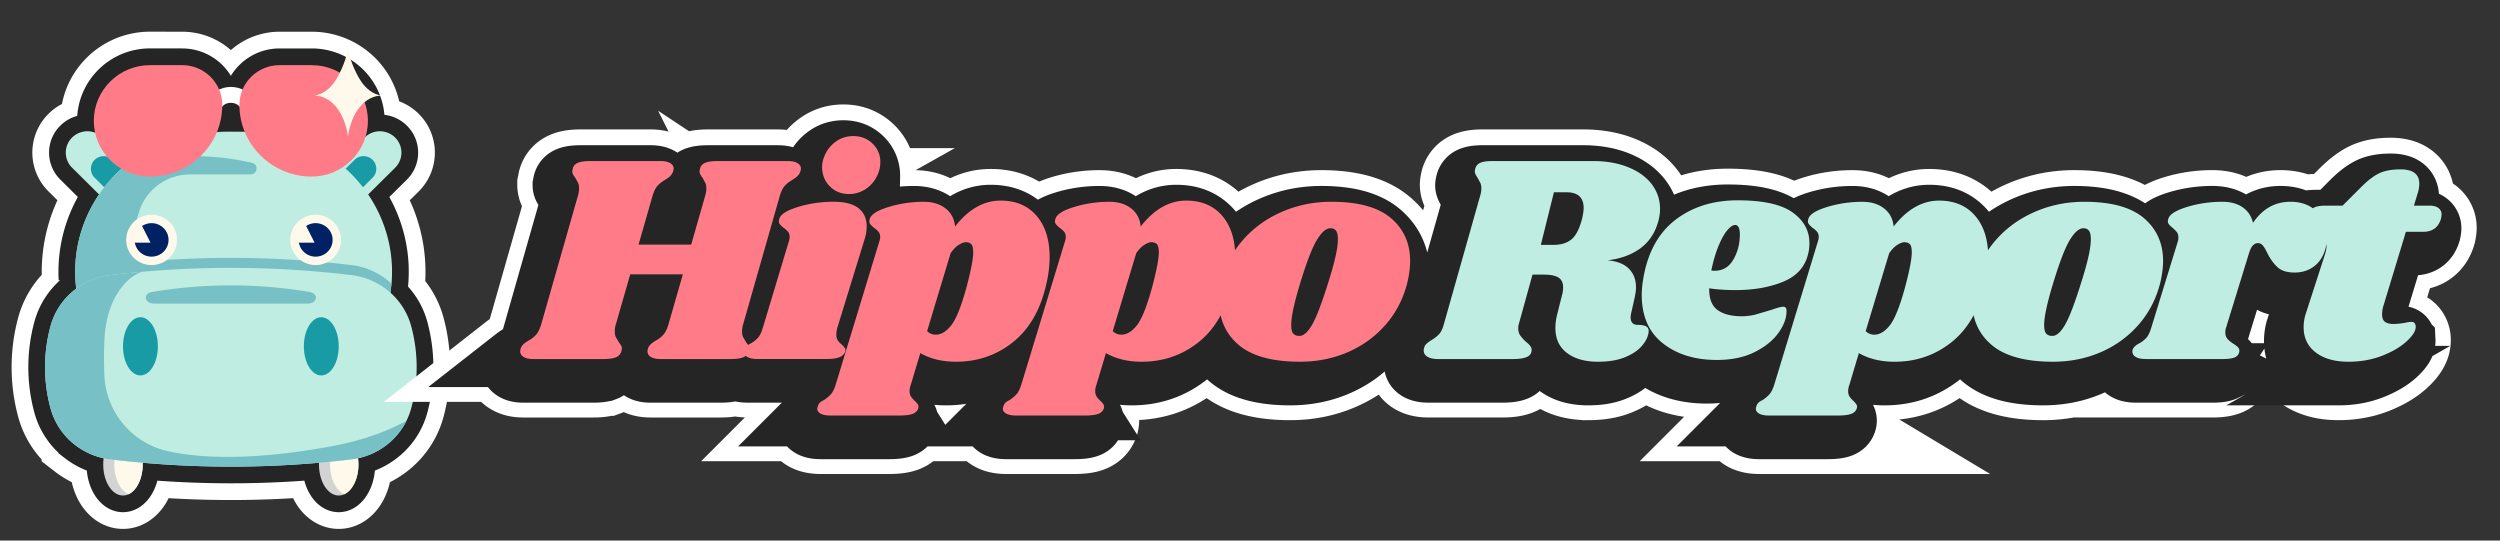 <svg xmlns="http://www.w3.org/2000/svg" xmlns:xlink="http://www.w3.org/1999/xlink" width="222" height="48"><rect width="100%" height="100%" fill="#333333" stroke="none"/><defs><radialGradient cx="49.106%" cy="29.512%" fx="49.106%" fy="29.512%" r="50.944%" gradientTransform="translate(0.491,0.295),scale(0.145,1),rotate(90),scale(1,6.688),translate(-0.491,-0.295)" id="A"><stop stop-color="#fd3a84" offset="0%"/><stop stop-color="#ffed8d" offset="100%"/></radialGradient><path d="M6.679 27c.493 0 .862-.048 1.109-.145a.83.83 0 0 0 .502-.515l.053-.264c0-.123-.04-.242-.119-.356l-.145-.198-.277-.475c-.062-.123-.092-.29-.092-.502a2.24 2.24 0 0 1 .106-.66h0l1.267-4.409h4.673l-1.267 4.409c-.123.422-.273.735-.449.937s-.405.383-.686.541c-.123.07-.246.154-.37.251a1.04 1.04 0 0 0-.29.356c-.053.123-.079.238-.079.343 0 .211.101.378.304.502s.488.185.858.185h0 6.204c.493 0 .862-.048 1.109-.145a.83.83 0 0 0 .502-.515l.053-.264c0-.123-.04-.242-.119-.356l-.145-.198-.277-.475c-.062-.123-.092-.29-.092-.502a2.24 2.24 0 0 1 .106-.66h0l3.247-11.378c.123-.405.273-.704.449-.898s.405-.37.686-.528a.8.8 0 0 1 .172-.119c.079-.044.167-.114.264-.211s.172-.207.224-.33c.053-.141.079-.255.079-.343 0-.194-.101-.352-.304-.475s-.488-.185-.858-.185h0-6.204c-.493 0-.862.048-1.109.145s-.405.26-.475.488l-.053.264c0 .106.026.207.079.304a1.9 1.9 0 0 0 .185.277l.251.462c.062.132.092.295.092.488a2.24 2.24 0 0 1-.106.66h0l-1.241 4.33H9.821l1.241-4.33c.123-.405.273-.704.449-.898s.405-.37.686-.528a.8.8 0 0 1 .172-.119c.079-.044.167-.114.264-.211s.172-.207.224-.33c.053-.141.079-.255.079-.343 0-.194-.101-.352-.304-.475s-.488-.185-.858-.185h0H5.57c-.493 0-.862.048-1.109.145s-.405.26-.475.488l-.053.264c0 .106.026.207.079.304a1.9 1.9 0 0 0 .185.277l.251.462c.062.132.092.295.092.488a2.24 2.24 0 0 1-.106.66h0L1.188 23.885c-.123.422-.273.735-.449.937s-.405.383-.686.541c-.123.07-.246.154-.37.251a1.04 1.04 0 0 0-.29.356c-.053.123-.079.238-.079.343 0 .211.101.378.304.502S.106 27 .475 27h0 6.204zm21.815-14.652c.528 0 1.008-.136 1.439-.409a2.85 2.85 0 0 0 1.003-1.069c.238-.44.356-.889.356-1.346a2.22 2.22 0 0 0-.686-1.65c-.458-.449-1.03-.673-1.716-.673-.546 0-1.03.141-1.452.422s-.748.638-.977 1.069-.343.867-.343 1.307c.018.669.251 1.228.7 1.676s1.008.673 1.676.673zM26.435 27c.546 0 .95-.053 1.214-.158s.44-.273.528-.502c.035-.123.026-.224-.026-.304a2.18 2.18 0 0 0-.264-.304c-.158-.123-.282-.251-.37-.383s-.132-.312-.132-.541c0-.158.026-.343.079-.554h0l2.429-7.894a3.65 3.65 0 0 0 .185-1.162c0-.669-.238-1.197-.713-1.584s-1.223-.581-2.244-.581c-1.091 0-2.138.154-3.142.462s-1.558.664-1.663 1.069c-.053.176-.044.317.026.422s.194.229.37.37a1.8 1.8 0 0 1 .396.356c.088.114.132.268.132.462 0 .106-.026.238-.079.396h0l-2.297 7.63c-.123.422-.273.73-.449.924a2.42 2.42 0 0 1-.66.502c-.299.158-.484.343-.554.554a.5.5 0 0 0 .211.594c.211.15.546.224 1.003.224h0 6.019zm6.503 5.016c.546 0 .95-.048 1.214-.145s.431-.26.502-.488c.035-.123.031-.229-.013-.317s-.136-.202-.277-.343c-.141-.123-.255-.251-.343-.383a.86.86 0 0 1-.132-.488 1.62 1.62 0 0 1 .106-.554h0l.845-2.825c.898.51 1.954.766 3.168.766 1.901 0 3.573-.568 5.016-1.703s2.429-2.794 2.957-4.976c.229-.915.343-1.786.343-2.614 0-1.549-.387-2.772-1.162-3.67s-1.839-1.346-3.194-1.346c-1.496 0-2.842.766-4.039 2.297-.07-.686-.356-1.223-.858-1.61s-1.14-.581-1.914-.581c-1.091 0-2.138.154-3.142.462s-1.558.664-1.663 1.069c-.053.176-.044.317.026.422s.194.229.37.37a1.8 1.8 0 0 1 .396.356c.088.114.132.268.132.462 0 .106-.026.238-.079.396h0l-3.854 12.646c-.123.405-.264.7-.422.884s-.37.365-.634.541c-.158.07-.282.15-.37.238a.72.72 0 0 0-.185.343c-.088.229-.031.418.172.568s.532.224.99.224h0 6.046zm3.274-7.181a1.04 1.04 0 0 1-.766-.317h0l2.086-6.917c.246-.352.493-.603.739-.752s.449-.224.607-.224c.211 0 .374.057.488.172s.172.356.172.726c0 .598-.211 1.681-.634 3.247-.458 1.637-.902 2.724-1.333 3.26s-.884.805-1.36.805zm13.209 7.181c.546 0 .95-.048 1.214-.145s.431-.26.502-.488c.035-.123.031-.229-.013-.317s-.136-.202-.277-.343c-.141-.123-.255-.251-.343-.383a.86.86 0 0 1-.132-.488 1.62 1.62 0 0 1 .106-.554h0l.845-2.825c.898.51 1.954.766 3.168.766 1.901 0 3.573-.568 5.016-1.703s2.429-2.794 2.957-4.976c.229-.915.343-1.786.343-2.614 0-1.549-.387-2.772-1.162-3.67s-1.839-1.346-3.194-1.346c-1.496 0-2.842.766-4.039 2.297-.07-.686-.356-1.223-.858-1.61s-1.14-.581-1.914-.581c-1.091 0-2.138.154-3.142.462s-1.558.664-1.663 1.069c-.053.176-.044.317.026.422s.194.229.37.37a1.8 1.8 0 0 1 .396.356c.088.114.132.268.132.462 0 .106-.026.238-.079.396h0l-3.854 12.646c-.123.405-.264.7-.422.884s-.37.365-.634.541c-.158.07-.282.15-.37.238a.72.72 0 0 0-.185.343c-.088.229-.031.418.172.568s.532.224.99.224h0 6.046zm3.274-7.181a1.04 1.04 0 0 1-.766-.317h0l2.086-6.917c.246-.352.493-.603.739-.752s.449-.224.607-.224c.211 0 .374.057.488.172s.172.356.172.726c0 .598-.211 1.681-.634 3.247-.458 1.637-.902 2.724-1.333 3.26s-.884.805-1.36.805zm15.875 2.402c1.549 0 2.988-.295 4.316-.884s2.451-1.426 3.366-2.508 1.54-2.345 1.874-3.788c.141-.651.211-1.241.211-1.769 0-1.566-.568-2.834-1.703-3.802s-2.9-1.452-5.293-1.452c-1.549 0-3.005.295-4.369.884s-2.517 1.417-3.458 2.482-1.58 2.284-1.914 3.656c-.141.669-.211 1.276-.211 1.822 0 1.619.585 2.917 1.756 3.894s2.979 1.465 5.425 1.465zm-.013-2.295l-.093-.001c-.211 0-.378-.066-.502-.198s-.185-.392-.185-.779c0-.739.282-2.024.845-3.854s1.052-3.076 1.465-3.736.805-.99 1.175-.99c.211 0 .374.07.488.211s.172.396.172.766c0 .774-.273 2.015-.818 3.722-.598 1.936-1.096 3.238-1.492 3.907s-.779.986-1.148.95l.093.001zm26.483 2.295c.915 0 1.694-.128 2.336-.383s1.14-.576 1.492-.964.563-.783.634-1.188c.053-.282-.004-.475-.172-.581s-.436-.158-.805-.158c-.194 0-.343-.057-.449-.172s-.158-.286-.158-.515c0-.07.018-.194.053-.37h0l.29-1.294c.088-.387.132-.713.132-.977 0-.686-.211-1.241-.634-1.663s-1.056-.669-1.901-.739c1.179-.141 2.156-.497 2.93-1.069s1.302-1.368 1.584-2.389a4.02 4.02 0 0 0 .158-1.109c0-.81-.242-1.536-.726-2.178s-1.179-1.148-2.086-1.518-1.967-.554-3.181-.554h0-8.844c-.493 0-.858.048-1.096.145a.75.75 0 0 0-.462.488c-.035.141-.053.238-.053.29 0 .141.079.326.238.554l.251.462c.062.132.092.295.092.488a2.24 2.24 0 0 1-.106.66h0l-3.221 11.378c-.106.405-.246.704-.422.898s-.414.378-.713.554c-.194.123-.339.233-.436.33a.76.76 0 0 0-.198.383c-.07.299.009.532.238.7s.572.251 1.03.251h0 6.626c.546 0 .959-.062 1.241-.185s.422-.334.422-.634c0-.123-.044-.242-.132-.356a2.06 2.06 0 0 0-.37-.356c-.211-.194-.378-.378-.502-.554s-.185-.387-.185-.634c0-.158.018-.29.053-.396h0l1.214-4.382h1.003c.598 0 1.034.088 1.307.264s.409.466.409.871a2.41 2.41 0 0 1-.106.713h0l-.422 1.69a4.91 4.91 0 0 0-.158 1.188c0 .968.343 1.712 1.03 2.231s1.61.779 2.772.779zm-3.986-10.375h-1.109l1.162-4.673h1.109c1.021 0 1.531.466 1.531 1.399 0 .211-.044.519-.132.924-.229.898-.541 1.514-.937 1.848s-.937.502-1.624.502h0zm14.529 10.217c1.32 0 2.446-.238 3.379-.713s1.637-1.052 2.112-1.729.704-1.324.686-1.94c0-.229-.097-.343-.29-.343-.176 0-.51.088-1.003.264l-1.478.436a4.99 4.99 0 0 1-1.214.145c-.915 0-1.628-.185-2.138-.554s-.757-1.012-.739-1.927c.722.106 1.496.158 2.323.158 1.637 0 3.058-.251 4.264-.752s1.94-1.333 2.204-2.495c.07-.282.106-.59.106-.924 0-1.109-.502-2.02-1.505-2.732s-2.622-1.069-4.858-1.069c-2.13 0-3.938.55-5.425 1.65s-2.451 2.732-2.891 4.897c-.141.704-.211 1.32-.211 1.848 0 1.883.625 3.318 1.874 4.303s2.851 1.478 4.805 1.478zm-.211-7.92c-.123 0-.22-.009-.29-.026.176-.845.392-1.575.647-2.191s.515-1.078.779-1.386.493-.462.686-.462c.264 0 .405.246.422.739.018.845-.167 1.61-.554 2.297s-.95 1.03-1.69 1.03zm10.912 12.857c.546 0 .95-.048 1.214-.145s.431-.26.502-.488c.035-.123.031-.229-.013-.317s-.136-.202-.277-.343c-.141-.123-.255-.251-.343-.383a.86.86 0 0 1-.132-.488 1.62 1.62 0 0 1 .106-.554h0l.845-2.825c.898.51 1.954.766 3.168.766 1.901 0 3.573-.568 5.016-1.703s2.429-2.794 2.957-4.976c.229-.915.343-1.786.343-2.614 0-1.549-.387-2.772-1.162-3.67s-1.839-1.346-3.194-1.346c-1.496 0-2.842.766-4.039 2.297-.07-.686-.356-1.223-.858-1.61s-1.14-.581-1.914-.581c-1.091 0-2.138.154-3.142.462s-1.558.664-1.663 1.069c-.053.176-.044.317.026.422s.194.229.37.37a1.8 1.8 0 0 1 .396.356c.088.114.132.268.132.462 0 .106-.026.238-.079.396h0l-3.854 12.646c-.123.405-.264.7-.422.884s-.37.365-.634.541c-.158.07-.282.15-.37.238a.72.72 0 0 0-.185.343c-.088.229-.031.418.172.568s.532.224.99.224h0 6.046zm3.274-7.181a1.04 1.04 0 0 1-.766-.317h0l2.086-6.917c.246-.352.493-.603.739-.752s.449-.224.607-.224c.211 0 .374.057.488.172s.172.356.172.726c0 .598-.211 1.681-.634 3.247-.458 1.637-.902 2.724-1.333 3.26s-.884.805-1.36.805zm15.875 2.402c1.549 0 2.988-.295 4.316-.884s2.451-1.426 3.366-2.508 1.54-2.345 1.874-3.788c.141-.651.211-1.241.211-1.769 0-1.566-.568-2.834-1.703-3.802s-2.9-1.452-5.293-1.452c-1.549 0-3.005.295-4.369.884s-2.517 1.417-3.458 2.482-1.58 2.284-1.914 3.656c-.141.669-.211 1.276-.211 1.822 0 1.619.585 2.917 1.756 3.894s2.979 1.465 5.425 1.465zm-.013-2.295l-.093-.001c-.211 0-.378-.066-.502-.198s-.185-.392-.185-.779c0-.739.282-2.024.845-3.854s1.052-3.076 1.465-3.736.805-.99 1.175-.99c.211 0 .374.07.488.211s.172.396.172.766c0 .774-.273 2.015-.818 3.722-.598 1.936-1.096 3.238-1.492 3.907s-.779.986-1.148.95l.093.001zM150.462 27c.528 0 .902-.053 1.122-.158a.64.64 0 0 0 .383-.502.44.44 0 0 0-.079-.343c-.07-.088-.211-.202-.422-.343a2.38 2.38 0 0 1-.541-.436c-.132-.15-.198-.339-.198-.568 0-.176.018-.308.053-.396h0l2.033-6.6c.106-.352.224-.598.356-.739s.286-.211.462-.211a.55.55 0 0 1 .422.211c.123.141.255.361.396.66.264.528.568.95.911 1.267s.849.475 1.518.475c.686 0 1.276-.194 1.769-.581s.827-.942 1.003-1.663c.07-.282.106-.59.106-.924 0-.88-.295-1.619-.884-2.218s-1.377-.898-2.363-.898c-1.373 0-2.482.625-3.326 1.874-.141-.598-.449-1.06-.924-1.386s-1.074-.488-1.795-.488c-1.091 0-2.138.154-3.142.462s-1.558.664-1.663 1.069c-.053.176-.044.317.026.422s.194.229.37.37c.176.158.304.29.383.396s.119.255.119.449c0 .158-.018.282-.053.37h0l-2.35 7.63c-.123.422-.273.73-.449.924a2.42 2.42 0 0 1-.66.502c-.299.158-.484.343-.554.554a.54.54 0 0 0 .224.594c.202.15.532.224.99.224h0 6.758zm11.176.238c1.109 0 2.121-.18 3.036-.541s1.641-.792 2.178-1.294.796-.928.779-1.28a.48.48 0 0 0-.092-.304c-.062-.079-.154-.119-.277-.119-.158 0-.343.026-.554.079-.422.07-.774.106-1.056.106-.317 0-.563-.062-.739-.185s-.264-.343-.264-.66a2.57 2.57 0 0 1 .132-.818h0l1.98-6.521h1.531c.827 0 1.355-.387 1.584-1.162.035-.176.053-.299.053-.37a.69.69 0 0 0-.277-.581c-.185-.141-.444-.211-.779-.211h0-1.399l.37-1.214a2.5 2.5 0 0 0 .106-.739c0-.845-.554-1.267-1.663-1.267-.774 0-1.404.114-1.888.343s-1.016.634-1.597 1.214h0l-1.663 1.663h-1.478c-.493 0-.854.062-1.082.185a.88.88 0 0 0-.449.528c-.053.229-.026.427.079.594s.29.374.554.62c.299.264.532.519.7.766s.251.546.251.898c0 .176-.044.414-.132.713h0l-1.69 5.227a3.83 3.83 0 0 0-.211 1.267c0 .95.361 1.698 1.082 2.244s1.681.818 2.878.818z" id="B"/><path d="M6.679 27.044c.493 0 .862-.048 1.109-.145a.83.83 0 0 0 .502-.515l.053-.264c0-.123-.04-.242-.119-.356l-.145-.198-.277-.475c-.062-.123-.092-.29-.092-.502a2.24 2.24 0 0 1 .106-.66h0l1.267-4.409h4.673l-1.267 4.409c-.123.422-.273.735-.449.937s-.405.383-.686.541c-.123.07-.246.154-.37.251a1.04 1.04 0 0 0-.29.356c-.053.123-.079.238-.079.343 0 .211.101.378.304.502s.488.185.858.185h0 6.204c.493 0 .862-.048 1.109-.145a.83.83 0 0 0 .502-.515l.053-.264c0-.123-.04-.242-.119-.356l-.145-.198-.277-.475c-.062-.123-.092-.29-.092-.502a2.24 2.24 0 0 1 .106-.66h0l3.247-11.378c.123-.405.273-.704.449-.898s.405-.37.686-.528a.8.8 0 0 1 .172-.119c.079-.044.167-.114.264-.211s.172-.207.224-.33c.053-.141.079-.255.079-.343 0-.194-.101-.352-.304-.475s-.488-.185-.858-.185h0-6.204c-.493 0-.862.048-1.109.145s-.405.26-.475.488l-.053.264c0 .106.026.207.079.304a1.9 1.9 0 0 0 .185.277l.251.462c.062.132.092.295.092.488a2.24 2.24 0 0 1-.106.66h0l-1.241 4.33H9.821l1.241-4.33c.123-.405.273-.704.449-.898s.405-.37.686-.528a.8.8 0 0 1 .172-.119c.079-.044.167-.114.264-.211s.172-.207.224-.33c.053-.141.079-.255.079-.343 0-.194-.101-.352-.304-.475s-.488-.185-.858-.185h0H5.57c-.493 0-.862.048-1.109.145s-.405.26-.475.488l-.053.264c0 .106.026.207.079.304a1.9 1.9 0 0 0 .185.277l.251.462c.062.132.092.295.092.488a2.24 2.24 0 0 1-.106.66h0L1.188 23.929c-.123.422-.273.735-.449.937s-.405.383-.686.541c-.123.07-.246.154-.37.251a1.04 1.04 0 0 0-.29.356c-.053.123-.079.238-.079.343 0 .211.101.378.304.502s.488.185.858.185h0 6.204zm21.815-14.652c.528 0 1.008-.136 1.439-.409a2.85 2.85 0 0 0 1.003-1.069c.238-.44.356-.889.356-1.346a2.22 2.22 0 0 0-.686-1.65c-.458-.449-1.03-.673-1.716-.673-.546 0-1.03.141-1.452.422s-.748.638-.977 1.069-.343.867-.343 1.307c.018.669.251 1.228.7 1.676s1.008.673 1.676.673zm-2.059 14.652c.546 0 .95-.053 1.214-.158s.44-.273.528-.502c.035-.123.026-.224-.026-.304a2.18 2.18 0 0 0-.264-.304c-.158-.123-.282-.251-.37-.383s-.132-.312-.132-.541c0-.158.026-.343.079-.554h0l2.429-7.894a3.65 3.65 0 0 0 .185-1.162c0-.669-.238-1.197-.713-1.584s-1.223-.581-2.244-.581c-1.091 0-2.138.154-3.142.462s-1.558.664-1.663 1.069c-.053.176-.044.317.026.422s.194.229.37.37a1.8 1.8 0 0 1 .396.356c.088.114.132.268.132.462 0 .106-.026.238-.079.396h0l-2.297 7.63c-.123.422-.273.73-.449.924a2.42 2.42 0 0 1-.66.502c-.299.158-.484.343-.554.554a.5.5 0 0 0 .211.594c.211.15.546.224 1.003.224h0 6.019zm6.503 5.016c.546 0 .95-.048 1.214-.145s.431-.26.502-.488c.035-.123.031-.229-.013-.317s-.136-.202-.277-.343c-.141-.123-.255-.251-.343-.383a.86.86 0 0 1-.132-.488 1.62 1.62 0 0 1 .106-.554h0l.845-2.825c.898.51 1.954.766 3.168.766 1.901 0 3.573-.568 5.016-1.703s2.429-2.794 2.957-4.976c.229-.915.343-1.786.343-2.614 0-1.549-.387-2.772-1.162-3.67s-1.839-1.346-3.194-1.346c-1.496 0-2.842.766-4.039 2.297-.07-.686-.356-1.223-.858-1.61s-1.14-.581-1.914-.581c-1.091 0-2.138.154-3.142.462s-1.558.664-1.663 1.069c-.053.176-.044.317.026.422s.194.229.37.37a1.8 1.8 0 0 1 .396.356c.088.114.132.268.132.462 0 .106-.026.238-.079.396h0l-3.854 12.646c-.123.405-.264.7-.422.884s-.37.365-.634.541c-.158.07-.282.15-.37.238a.72.72 0 0 0-.185.343c-.088.229-.031.418.172.568s.532.224.99.224h0 6.046zm3.274-7.181a1.04 1.04 0 0 1-.766-.317h0l2.086-6.917c.246-.352.493-.603.739-.752s.449-.224.607-.224c.211 0 .374.057.488.172s.172.356.172.726c0 .598-.211 1.681-.634 3.247-.458 1.637-.902 2.724-1.333 3.26s-.884.805-1.36.805zm13.209 7.181c.546 0 .95-.048 1.214-.145s.431-.26.502-.488c.035-.123.031-.229-.013-.317s-.136-.202-.277-.343c-.141-.123-.255-.251-.343-.383a.86.86 0 0 1-.132-.488 1.62 1.62 0 0 1 .106-.554h0l.845-2.825c.898.51 1.954.766 3.168.766 1.901 0 3.573-.568 5.016-1.703s2.429-2.794 2.957-4.976c.229-.915.343-1.786.343-2.614 0-1.549-.387-2.772-1.162-3.67s-1.839-1.346-3.194-1.346c-1.496 0-2.842.766-4.039 2.297-.07-.686-.356-1.223-.858-1.61s-1.14-.581-1.914-.581c-1.091 0-2.138.154-3.142.462s-1.558.664-1.663 1.069c-.053.176-.044.317.026.422s.194.229.37.37a1.8 1.8 0 0 1 .396.356c.088.114.132.268.132.462 0 .106-.026.238-.079.396h0l-3.854 12.646c-.123.405-.264.7-.422.884s-.37.365-.634.541c-.158.07-.282.15-.37.238a.72.72 0 0 0-.185.343c-.088.229-.031.418.172.568s.532.224.99.224h0 6.046zm3.274-7.181a1.04 1.04 0 0 1-.766-.317h0l2.086-6.917c.246-.352.493-.603.739-.752s.449-.224.607-.224c.211 0 .374.057.488.172s.172.356.172.726c0 .598-.211 1.681-.634 3.247-.458 1.637-.902 2.724-1.333 3.26s-.884.805-1.36.805zm15.875 2.402c1.549 0 2.988-.295 4.316-.884s2.451-1.426 3.366-2.508 1.54-2.345 1.874-3.788c.141-.651.211-1.241.211-1.769 0-1.566-.568-2.834-1.703-3.802s-2.9-1.452-5.293-1.452c-1.549 0-3.005.295-4.369.884s-2.517 1.417-3.458 2.482-1.58 2.284-1.914 3.656c-.141.669-.211 1.276-.211 1.822 0 1.619.585 2.917 1.756 3.894s2.979 1.465 5.425 1.465zm-.013-2.295l-.093-.001c-.211 0-.378-.066-.502-.198s-.185-.392-.185-.779c0-.739.282-2.024.845-3.854s1.052-3.076 1.465-3.736.805-.99 1.175-.99c.211 0 .374.07.488.211s.172.396.172.766c0 .774-.273 2.015-.818 3.722-.598 1.936-1.096 3.238-1.492 3.907s-.779.986-1.148.95l.093.001zm26.483 2.295c.915 0 1.694-.128 2.336-.383s1.14-.576 1.492-.964.563-.783.634-1.188c.053-.282-.004-.475-.172-.581s-.436-.158-.805-.158c-.194 0-.343-.057-.449-.172s-.158-.286-.158-.515c0-.07.018-.194.053-.37h0l.29-1.294c.088-.387.132-.713.132-.977 0-.686-.211-1.241-.634-1.663s-1.056-.669-1.901-.739c1.179-.141 2.156-.497 2.93-1.069s1.302-1.368 1.584-2.389a4.02 4.02 0 0 0 .158-1.109c0-.81-.242-1.536-.726-2.178s-1.179-1.148-2.086-1.518-1.967-.554-3.181-.554h0-8.844c-.493 0-.858.048-1.096.145a.75.75 0 0 0-.462.488c-.035.141-.053.238-.053.29 0 .141.079.326.238.554l.251.462c.062.132.092.295.092.488a2.24 2.24 0 0 1-.106.66h0l-3.221 11.378c-.106.405-.246.704-.422.898s-.414.378-.713.554c-.194.123-.339.233-.436.33a.76.76 0 0 0-.198.383c-.07.299.009.532.238.7s.572.251 1.03.251h0 6.626c.546 0 .959-.062 1.241-.185s.422-.334.422-.634c0-.123-.044-.242-.132-.356a2.06 2.06 0 0 0-.37-.356c-.211-.194-.378-.378-.502-.554s-.185-.387-.185-.634c0-.158.018-.29.053-.396h0l1.214-4.382h1.003c.598 0 1.034.088 1.307.264s.409.466.409.871a2.41 2.41 0 0 1-.106.713h0l-.422 1.69a4.91 4.91 0 0 0-.158 1.188c0 .968.343 1.712 1.03 2.231s1.61.779 2.772.779zm-3.986-10.375h-1.109l1.162-4.673h1.109c1.021 0 1.531.466 1.531 1.399 0 .211-.044.519-.132.924-.229.898-.541 1.514-.937 1.848s-.937.502-1.624.502h0zm14.529 10.217c1.32 0 2.446-.238 3.379-.713s1.637-1.052 2.112-1.729.704-1.324.686-1.94c0-.229-.097-.343-.29-.343-.176 0-.51.088-1.003.264l-1.478.436a4.99 4.99 0 0 1-1.214.145c-.915 0-1.628-.185-2.138-.554s-.757-1.012-.739-1.927c.722.106 1.496.158 2.323.158 1.637 0 3.058-.251 4.264-.752s1.94-1.333 2.204-2.495c.07-.282.106-.59.106-.924 0-1.109-.502-2.02-1.505-2.732s-2.622-1.069-4.858-1.069c-2.13 0-3.938.55-5.425 1.65s-2.451 2.732-2.891 4.897c-.141.704-.211 1.32-.211 1.848 0 1.883.625 3.318 1.874 4.303s2.851 1.478 4.805 1.478zm-.211-7.92c-.123 0-.22-.009-.29-.026.176-.845.392-1.575.647-2.191s.515-1.078.779-1.386.493-.462.686-.462c.264 0 .405.246.422.739.018.845-.167 1.61-.554 2.297s-.95 1.03-1.69 1.03zm10.912 12.857c.546 0 .95-.048 1.214-.145s.431-.26.502-.488c.035-.123.031-.229-.013-.317s-.136-.202-.277-.343c-.141-.123-.255-.251-.343-.383a.86.86 0 0 1-.132-.488 1.62 1.62 0 0 1 .106-.554h0l.845-2.825c.898.51 1.954.766 3.168.766 1.901 0 3.573-.568 5.016-1.703s2.429-2.794 2.957-4.976c.229-.915.343-1.786.343-2.614 0-1.549-.387-2.772-1.162-3.67s-1.839-1.346-3.194-1.346c-1.496 0-2.842.766-4.039 2.297-.07-.686-.356-1.223-.858-1.61s-1.14-.581-1.914-.581c-1.091 0-2.138.154-3.142.462s-1.558.664-1.663 1.069c-.053.176-.044.317.026.422s.194.229.37.37a1.8 1.8 0 0 1 .396.356c.088.114.132.268.132.462 0 .106-.026.238-.079.396h0l-3.854 12.646c-.123.405-.264.7-.422.884s-.37.365-.634.541c-.158.07-.282.15-.37.238a.72.72 0 0 0-.185.343c-.088.229-.031.418.172.568s.532.224.99.224h0 6.046zm3.274-7.181a1.04 1.04 0 0 1-.766-.317h0l2.086-6.917c.246-.352.493-.603.739-.752s.449-.224.607-.224c.211 0 .374.057.488.172s.172.356.172.726c0 .598-.211 1.681-.634 3.247-.458 1.637-.902 2.724-1.333 3.26s-.884.805-1.36.805zm15.875 2.402c1.549 0 2.988-.295 4.316-.884s2.451-1.426 3.366-2.508 1.54-2.345 1.874-3.788c.141-.651.211-1.241.211-1.769 0-1.566-.568-2.834-1.703-3.802s-2.9-1.452-5.293-1.452c-1.549 0-3.005.295-4.369.884s-2.517 1.417-3.458 2.482-1.58 2.284-1.914 3.656c-.141.669-.211 1.276-.211 1.822 0 1.619.585 2.917 1.756 3.894s2.979 1.465 5.425 1.465zm-.013-2.295l-.093-.001c-.211 0-.378-.066-.502-.198s-.185-.392-.185-.779c0-.739.282-2.024.845-3.854s1.052-3.076 1.465-3.736.805-.99 1.175-.99c.211 0 .374.07.488.211s.172.396.172.766c0 .774-.273 2.015-.818 3.722-.598 1.936-1.096 3.238-1.492 3.907s-.779.986-1.148.95l.093.001zm15.043 2.058c.528 0 .902-.053 1.122-.158a.64.64 0 0 0 .383-.502.44.44 0 0 0-.079-.343c-.07-.088-.211-.202-.422-.343a2.38 2.38 0 0 1-.541-.436c-.132-.15-.198-.339-.198-.568 0-.176.018-.308.053-.396h0l2.033-6.6c.106-.352.224-.598.356-.739s.286-.211.462-.211a.55.55 0 0 1 .422.211c.123.141.255.361.396.66.264.528.568.95.911 1.267s.849.475 1.518.475c.686 0 1.276-.194 1.769-.581s.827-.942 1.003-1.663c.07-.282.106-.59.106-.924 0-.88-.295-1.619-.884-2.218s-1.377-.898-2.363-.898c-1.373 0-2.482.625-3.326 1.874-.141-.598-.449-1.06-.924-1.386s-1.074-.488-1.795-.488c-1.091 0-2.138.154-3.142.462s-1.558.664-1.663 1.069c-.053.176-.044.317.026.422s.194.229.37.37c.176.158.304.29.383.396s.119.255.119.449c0 .158-.018.282-.053.37h0l-2.35 7.63c-.123.422-.273.73-.449.924a2.42 2.42 0 0 1-.66.502c-.299.158-.484.343-.554.554a.54.54 0 0 0 .224.594c.202.15.532.224.99.224h0 6.758zm11.176.238c1.109 0 2.121-.18 3.036-.541s1.641-.792 2.178-1.294.796-.928.779-1.28a.48.48 0 0 0-.092-.304c-.062-.079-.154-.119-.277-.119-.158 0-.343.026-.554.079-.422.07-.774.106-1.056.106-.317 0-.563-.062-.739-.185s-.264-.343-.264-.66a2.57 2.57 0 0 1 .132-.818h0l1.98-6.521h1.531c.827 0 1.355-.387 1.584-1.162.035-.176.053-.299.053-.37a.69.69 0 0 0-.277-.581c-.185-.141-.444-.211-.779-.211h0-1.399l.37-1.214a2.5 2.5 0 0 0 .106-.739c0-.845-.554-1.267-1.663-1.267-.774 0-1.404.114-1.888.343s-1.016.634-1.597 1.214h0l-1.663 1.663h-1.478c-.493 0-.854.062-1.082.185a.88.88 0 0 0-.449.528c-.053.229-.026.427.079.594s.29.374.554.62c.299.264.532.519.7.766s.251.546.251.898c0 .176-.044.414-.132.713h0l-1.69 5.227a3.83 3.83 0 0 0-.211 1.267c0 .95.361 1.698 1.082 2.244s1.681.818 2.878.818z" id="C"/><path id="D" d="M16.174 5.785c1.967 0 3.566 1.585 3.566 3.534a6.28 6.28 0 0 1-.474 2.4l-.602.025 3.067-.041c-.302-.735-.469-1.541-.469-2.384 0-1.948 1.599-3.534 3.566-3.534h0 2.853c2.752 0 4.992 2.22 4.992 4.947a4.89 4.89 0 0 1-.203 1.397c.752-.658 1.899-.63 2.617.082h0l.118.128c.628.746.589 1.857-.118 2.557h0l-2.394 2.37c1.534 2.261 2.327 5.024 2.075 7.923l-.096.801a6.11 6.11 0 0 1 1.851 3.004 13.93 13.93 0 0 1 0 7.232 6.02 6.02 0 0 1-.431 1.145c-.835 1.686-2.42 2.913-4.297 3.322a4.09 4.09 0 0 1 .037.559c0 1.251-.534 2.306-1.264 2.638a1.18 1.18 0 0 1-.489.108c-.968 0-1.753-1.229-1.753-2.746l.003-.161a89.53 89.53 0 0 1-15.659 0l.004.161h0c0 1.251-.534 2.306-1.264 2.638a1.18 1.18 0 0 1-.489.108c-.968 0-1.753-1.229-1.753-2.746 0-.192.013-.38.037-.561-.939-.204-1.806-.614-2.542-1.184a6.13 6.13 0 0 1-2.186-3.282 13.93 13.93 0 0 1 0-7.232 6.14 6.14 0 0 1 2.291-3.363l-.075-.832a12.19 12.19 0 0 1 2.101-7.533l-2.392-2.371c-.707-.7-.746-1.811-.118-2.557l.118-.128a1.93 1.93 0 0 1 2.04-.431c-.074-.337-.113-.689-.113-1.049 0-2.728 2.24-4.947 4.992-4.947h0z"/><path id="E" d="M31.832 41.254c0 1.251-.534 2.306-1.264 2.638a1.18 1.18 0 0 1-.489.108c-.968 0-1.753-1.229-1.753-2.746s.785-2.746 1.753-2.746a1.18 1.18 0 0 1 .489.108c.73.332 1.264 1.387 1.264 2.638z"/><path id="F" d="M31.832 41.254c0 1.251-.534 2.306-1.264 2.638-.73-.332-1.264-1.387-1.264-2.638s.534-2.306 1.264-2.638c.73.332 1.264 1.387 1.264 2.638z"/></defs><g fill="none" fill-rule="evenodd"><g fill-rule="nonzero"><g fill="#015bff"><use xlink:href="#D" stroke="#fff" stroke-width="5.937"/><use xlink:href="#D" stroke="#252525" stroke-width="2.968"/></g><use xlink:href="#E" fill="#d3d3d3"/><use xlink:href="#F" fill="#fff9eb"/><use xlink:href="#E" x="-19.158" fill="#d3d3d3"/><use xlink:href="#F" x="-19.158" fill="#fff9eb"/><path d="M35.086 12.212h0a1.93 1.93 0 0 0-2.709 0l-3.545 3.513 2.709 2.684 3.545-3.513c.748-.741.748-1.943 0-2.684z" fill="#bfede1"/><path d="M33.084 14.195h0a1.14 1.14 0 0 0-1.603 0l-2.097 2.078 1.603 1.588 2.097-2.078c.443-.438.443-1.149 0-1.588z" fill="#199ba5"/><path d="M6.403 12.212h0a1.93 1.93 0 0 1 2.709 0l3.545 3.513-2.709 2.684-3.545-3.513c-.748-.741-.748-1.943 0-2.684z" fill="#bfede1"/><path d="M8.405 14.195h0a1.14 1.14 0 0 1 1.603 0l2.097 2.078-1.603 1.588-2.097-2.078c-.443-.438-.443-1.149 0-1.588z" fill="#199ba5"/><path d="M34.767 25.19l-.155 1.151-.252 1.187a7.49 7.49 0 0 1-5.915 5.581 41.88 41.88 0 0 1-15.401 0c-2.907-.539-5.225-2.732-5.915-5.581a20.56 20.56 0 0 1-.252-1.187 12.26 12.26 0 0 1-.183-1.54c-.374-6.77 4.933-12.705 11.969-13.057a41.27 41.27 0 0 1 4.162 0c7.171.359 12.546 6.516 11.942 13.446z" fill="#bfede1"/><path d="M31.188 23.537a89.65 89.65 0 0 0-15.957-.483c-2.023.119-3.585-1.768-3.044-3.703l.187-.619c.628-1.94 2.463-3.245 4.518-3.245h5.35c.64 0 .749-.887.127-1.031-1.438-.333-2.902-.523-4.37-.571-.981-.032-1.223-1.382-.312-1.745a5.77 5.77 0 0 1 1.698-.397l1.191-.051-1.911.051C11.1 12.122 5.533 18.955 6.878 26.34a20.89 20.89 0 0 0 .252 1.188c.69 2.849 3.009 5.042 5.915 5.581a42.13 42.13 0 0 0 7.701.714c-.08 0-.159-.001-.238-.002a42.2 42.2 0 0 0 7.939-.712 7.49 7.49 0 0 0 5.915-5.581c.095-.396.179-.792.252-1.187a12.8 12.8 0 0 0 .155-1.151 6.36 6.36 0 0 0-3.58-1.653z" fill="#76c0c6"/><path d="M28.029 23.537c-1.243 0-2.254-1.002-2.254-2.234a2.24 2.24 0 0 1 1.668-2.157c.192-.051.389-.077.587-.077 1.243 0 2.254 1.002 2.254 2.234 0 .195-.026.391-.078.581-.264.973-1.159 1.653-2.177 1.653zm-14.568 0c-1.243 0-2.254-1.002-2.254-2.234a2.24 2.24 0 0 1 1.668-2.157 2.29 2.29 0 0 1 .587-.077c1.243 0 2.254 1.002 2.254 2.234 0 .195-.026.391-.078.581-.264.973-1.159 1.653-2.177 1.653z" fill="#fff9eb"/><g fill="#002264"><path d="M29.536 21.303c0 .134-.018.264-.052.388-.173.634-.758 1.099-1.455 1.099-.832 0-1.507-.666-1.507-1.487a1.49 1.49 0 0 1 1.114-1.436 1.54 1.54 0 0 1 .393-.051c.832 0 1.507.666 1.507 1.487z"/><ellipse cx="13.46" cy="21.303" rx="1.507" ry="1.487"/></g><path d="M36.522 36.228a6.02 6.02 0 0 1-.431 1.145c-.924 1.865-2.764 3.168-4.904 3.424a89.68 89.68 0 0 1-21.375 0c-1.173-.141-2.257-.596-3.149-1.288a6.13 6.13 0 0 1-2.186-3.282 13.93 13.93 0 0 1 0-7.232c.652-2.465 2.781-4.264 5.335-4.569a89.68 89.68 0 0 1 21.375 0c2.554.305 4.683 2.104 5.335 4.569a13.93 13.93 0 0 1 0 7.232z" fill="#bfede1"/><g fill="#199ba5"><ellipse cx="12.47" cy="30.754" rx="1.549" ry="2.585"/><ellipse cx="28.53" cy="30.754" rx="1.549" ry="2.585"/></g><path d="M29.386 39.639c-6.746 1.228-11.354 1.102-14.428.438a7.22 7.22 0 0 1-5.693-6.8c-.055-1.567-.048-3.313.154-4.473.406-2.334 1.639-4.102 3.169-4.667a89.43 89.43 0 0 0-2.774.288c-2.554.305-4.683 2.104-5.335 4.569a13.93 13.93 0 0 0 0 7.232c.652 2.465 2.781 4.264 5.335 4.569l.173.02.501.058.308.033.38.041.222.022.478.048.112.011c6.4.61 12.801.532 19.201-.233 2.139-.256 3.98-1.559 4.904-3.424-1.804.981-4.01 1.775-6.705 2.266zM13.511 25.927a42.09 42.09 0 0 1 13.977 0c.85.144.701 1.031-.173 1.031H13.684c-.874 0-1.023-.887-.173-1.031z" fill="#76c0c6"/><path d="M22.61 8.957c-.394-.764-1.23-1.239-2.109-1.239s-1.716.475-2.109 1.239c-.175.342-.033.758.319.929s.779.034.956-.31c.306-.593 1.364-.593 1.67 0 .174.337.596.482.956.31.352-.171.494-.587.319-.929z" fill="#fff"/><path d="M16.174 5.785h-2.853c-2.752 0-4.992 2.22-4.992 4.947s2.24 4.947 4.992 4.947c3.539 0 6.418-2.853 6.418-6.361 0-1.948-1.599-3.534-3.566-3.534zm11.505 0h-2.853c-1.967 0-3.566 1.585-3.566 3.534 0 3.508 2.879 6.361 6.418 6.361 2.752 0 4.992-2.22 4.992-4.947s-2.24-4.947-4.992-4.947z" fill="#fe7b87"/></g><path d="M32.005 7.135C31.523 6.374 30.92 5.04 30.901 4c-.019 1.04-.621 2.374-1.104 3.135s-1.157 1.251-1.861 1.35c.698.016 1.395.369 1.929 1.032s.907 1.602 1.036 2.613c.129-1.011.502-1.95 1.036-2.613s1.23-1.016 1.929-1.032c-.704-.099-1.378-.589-1.86-1.35M12.461 19.764l.904 1.785h-1.809zm14.571 0l.904 1.785h-1.809z" fill="#fff9eb"/><g transform="translate(46 6.074)" fill-rule="nonzero"><use fill-opacity=".87" fill="#fff" xlink:href="#B"/><use stroke="#fff" stroke-width="8" fill="url(#A)" xlink:href="#B"/><use fill-opacity=".87" fill="#fff" xlink:href="#C"/><use stroke="#252525" stroke-width="5.28" fill="url(#A)" xlink:href="#C"/><path d="M7.561 25.809c.493 0 .862-.048 1.109-.145a.83.83 0 0 0 .502-.515l.053-.264c0-.123-.04-.242-.119-.356l-.145-.198-.277-.475c-.062-.123-.092-.29-.092-.502a2.24 2.24 0 0 1 .106-.66h0l1.267-4.409h4.673l-1.267 4.409c-.123.422-.273.735-.449.937s-.405.383-.686.541c-.123.07-.246.154-.37.251a1.04 1.04 0 0 0-.29.356c-.053.123-.079.238-.079.343 0 .211.101.378.304.502s.488.185.858.185h0 6.204c.493 0 .862-.048 1.109-.145a.83.83 0 0 0 .502-.515l.053-.264c0-.123-.04-.242-.119-.356l-.145-.198-.277-.475c-.062-.123-.092-.29-.092-.502a2.24 2.24 0 0 1 .106-.66h0l3.247-11.378c.123-.405.273-.704.449-.898s.405-.37.686-.528a.8.8 0 0 1 .172-.119c.079-.044.167-.114.264-.211s.172-.207.224-.33c.053-.141.079-.255.079-.343 0-.194-.101-.352-.304-.475s-.488-.185-.858-.185h0-6.204c-.493 0-.862.048-1.109.145s-.405.26-.475.488l-.053.264c0 .106.026.207.079.304a1.9 1.9 0 0 0 .185.277l.251.462c.062.132.092.295.092.488a2.24 2.24 0 0 1-.106.66h0l-1.241 4.33h-4.673l1.241-4.33c.123-.405.273-.704.449-.898s.405-.37.686-.528a.8.8 0 0 1 .172-.119c.079-.044.167-.114.264-.211s.172-.207.224-.33c.053-.141.079-.255.079-.343 0-.194-.101-.352-.304-.475s-.488-.185-.858-.185h0-6.204c-.493 0-.862.048-1.109.145s-.405.26-.475.488l-.053.264c0 .106.026.207.079.304a1.9 1.9 0 0 0 .185.277l.251.462c.062.132.092.295.092.488a2.24 2.24 0 0 1-.106.66h0L2.069 22.694c-.123.422-.273.735-.449.937s-.405.383-.686.541c-.123.07-.246.154-.37.251a1.04 1.04 0 0 0-.29.356c-.053.123-.079.238-.079.343 0 .211.101.378.304.502s.488.185.858.185h0 6.204zm21.815-14.652c.528 0 1.008-.136 1.439-.409a2.85 2.85 0 0 0 1.003-1.069c.238-.44.356-.889.356-1.346a2.22 2.22 0 0 0-.686-1.65c-.458-.449-1.03-.673-1.716-.673-.546 0-1.03.141-1.452.422s-.748.638-.977 1.069S27 8.367 27 8.807c.018.669.251 1.228.7 1.676s1.008.673 1.676.673zm-2.059 14.652c.546 0 .95-.053 1.214-.158s.44-.273.528-.502c.035-.123.026-.224-.026-.304a2.18 2.18 0 0 0-.264-.304c-.158-.123-.282-.251-.37-.383s-.132-.312-.132-.541c0-.158.026-.343.079-.554h0l2.429-7.894a3.65 3.65 0 0 0 .185-1.162c0-.669-.238-1.197-.713-1.584s-1.223-.581-2.244-.581c-1.091 0-2.138.154-3.142.462s-1.558.664-1.663 1.069c-.053.176-.044.317.026.422s.194.229.37.37a1.8 1.8 0 0 1 .396.356c.088.114.132.268.132.462 0 .106-.026.238-.079.396h0l-2.297 7.63c-.123.422-.273.73-.449.924a2.42 2.42 0 0 1-.66.502c-.299.158-.484.343-.554.554a.5.5 0 0 0 .211.594c.211.15.546.224 1.003.224h0 6.019zm6.503 5.016c.546 0 .95-.048 1.214-.145s.431-.26.502-.488c.035-.123.031-.229-.013-.317s-.136-.202-.277-.343c-.141-.123-.255-.251-.343-.383a.86.86 0 0 1-.132-.488 1.62 1.62 0 0 1 .106-.554h0l.845-2.825c.898.51 1.954.766 3.168.766 1.901 0 3.573-.568 5.016-1.703s2.429-2.794 2.957-4.976c.229-.915.343-1.786.343-2.614 0-1.549-.387-2.772-1.162-3.67s-1.839-1.346-3.194-1.346c-1.496 0-2.842.766-4.039 2.297-.07-.686-.356-1.223-.858-1.61s-1.14-.581-1.914-.581c-1.091 0-2.138.154-3.142.462s-1.558.664-1.663 1.069c-.053.176-.044.317.026.422s.194.229.37.37a1.8 1.8 0 0 1 .396.356c.088.114.132.268.132.462 0 .106-.026.238-.079.396h0l-3.854 12.646c-.123.405-.264.7-.422.884s-.37.365-.634.541c-.158.07-.282.15-.37.238a.72.72 0 0 0-.185.343c-.088.229-.031.418.172.568s.532.224.99.224h0 6.046zm3.274-7.181a1.04 1.04 0 0 1-.766-.317h0l2.086-6.917c.246-.352.493-.603.739-.752s.449-.224.607-.224c.211 0 .374.057.488.172s.172.356.172.726c0 .598-.211 1.681-.634 3.247-.458 1.637-.902 2.724-1.333 3.26s-.884.805-1.36.805zm13.209 7.181c.546 0 .95-.048 1.214-.145s.431-.26.502-.488c.035-.123.031-.229-.013-.317s-.136-.202-.277-.343c-.141-.123-.255-.251-.343-.383a.86.86 0 0 1-.132-.488 1.62 1.62 0 0 1 .106-.554h0l.845-2.825c.898.51 1.954.766 3.168.766 1.901 0 3.573-.568 5.016-1.703s2.429-2.794 2.957-4.976c.229-.915.343-1.786.343-2.614 0-1.549-.387-2.772-1.162-3.67s-1.839-1.346-3.194-1.346c-1.496 0-2.842.766-4.039 2.297-.07-.686-.356-1.223-.858-1.61s-1.14-.581-1.914-.581c-1.091 0-2.138.154-3.142.462s-1.558.664-1.663 1.069c-.053.176-.044.317.026.422s.194.229.37.37a1.8 1.8 0 0 1 .396.356c.088.114.132.268.132.462 0 .106-.026.238-.079.396h0l-3.854 12.646c-.123.405-.264.7-.422.884s-.37.365-.634.541c-.158.07-.282.15-.37.238a.72.72 0 0 0-.185.343c-.088.229-.031.418.172.568s.532.224.99.224h0 6.046zm3.274-7.181a1.04 1.04 0 0 1-.766-.317h0l2.086-6.917c.246-.352.493-.603.739-.752s.449-.224.607-.224c.211 0 .374.057.488.172s.172.356.172.726c0 .598-.211 1.681-.634 3.247-.458 1.637-.902 2.724-1.333 3.26s-.884.805-1.36.805zm15.875 2.402c1.549 0 2.988-.295 4.316-.884s2.451-1.426 3.366-2.508 1.54-2.345 1.874-3.788c.141-.651.211-1.241.211-1.769 0-1.566-.568-2.834-1.703-3.802s-2.9-1.452-5.293-1.452c-1.549 0-3.005.295-4.369.884s-2.517 1.417-3.458 2.482-1.58 2.284-1.914 3.656c-.141.669-.211 1.276-.211 1.822 0 1.619.585 2.917 1.756 3.894s2.979 1.465 5.425 1.465zm-.013-2.295l-.093-.001c-.211 0-.378-.066-.502-.198s-.185-.392-.185-.779c0-.739.282-2.024.845-3.854s1.052-3.076 1.465-3.736.805-.99 1.175-.99c.211 0 .374.07.488.211s.172.396.172.766c0 .774-.273 2.015-.818 3.722-.598 1.936-1.096 3.238-1.492 3.907s-.779.986-1.148.95l.093.001z" fill="#fe7b87"/><path d="M95.921 26.047c.915 0 1.694-.128 2.336-.383s1.14-.576 1.492-.964.563-.783.634-1.188c.053-.282-.004-.475-.172-.581s-.436-.158-.805-.158c-.194 0-.343-.057-.449-.172s-.158-.286-.158-.515c0-.07.018-.194.053-.37h0l.29-1.294c.088-.387.132-.713.132-.977 0-.686-.211-1.241-.634-1.663s-1.056-.669-1.901-.739c1.179-.141 2.156-.497 2.93-1.069s1.302-1.368 1.584-2.389a4.02 4.02 0 0 0 .158-1.109c0-.81-.242-1.536-.726-2.178s-1.179-1.148-2.086-1.518-1.967-.554-3.181-.554h0-8.844c-.493 0-.858.048-1.096.145a.75.75 0 0 0-.462.488c-.035.141-.053.238-.053.29 0 .141.079.326.238.554l.251.462c.062.132.092.295.092.488a2.24 2.24 0 0 1-.106.66h0L82.22 22.694c-.106.405-.246.704-.422.898s-.414.378-.713.554c-.194.123-.339.233-.436.33a.76.76 0 0 0-.198.383c-.07.299.009.532.238.7s.572.251 1.03.251h0 6.626c.546 0 .959-.062 1.241-.185s.422-.334.422-.634c0-.123-.044-.242-.132-.356a2.06 2.06 0 0 0-.37-.356c-.211-.194-.378-.378-.502-.554s-.185-.387-.185-.634c0-.158.018-.29.053-.396h0l1.214-4.382h1.003c.598 0 1.034.088 1.307.264s.409.466.409.871a2.41 2.41 0 0 1-.106.713h0l-.422 1.69a4.91 4.91 0 0 0-.158 1.188c0 .968.343 1.712 1.03 2.231s1.61.779 2.772.779zm-3.986-10.375h-1.109l1.162-4.673h1.109c1.021 0 1.531.466 1.531 1.399 0 .211-.044.519-.132.924-.229.898-.541 1.514-.937 1.848s-.937.502-1.624.502h0zm14.529 10.217c1.32 0 2.446-.238 3.379-.713s1.637-1.052 2.112-1.729.704-1.324.686-1.94c0-.229-.097-.343-.29-.343-.176 0-.51.088-1.003.264l-1.478.436a4.99 4.99 0 0 1-1.214.145c-.915 0-1.628-.185-2.138-.554s-.757-1.012-.739-1.927c.722.106 1.496.158 2.323.158 1.637 0 3.058-.251 4.264-.752s1.94-1.333 2.204-2.495c.07-.282.106-.59.106-.924 0-1.109-.502-2.02-1.505-2.732s-2.622-1.069-4.858-1.069c-2.13 0-3.938.55-5.425 1.65s-2.451 2.732-2.891 4.897c-.141.704-.211 1.32-.211 1.848 0 1.883.625 3.318 1.874 4.303s2.851 1.478 4.805 1.478zm-.211-7.92c-.123 0-.22-.009-.29-.026.176-.845.392-1.575.647-2.191s.515-1.078.779-1.386.493-.462.686-.462c.264 0 .405.246.422.739.018.845-.167 1.61-.554 2.297s-.95 1.03-1.69 1.03zm10.912 12.857c.546 0 .95-.048 1.214-.145s.431-.26.502-.488c.035-.123.031-.229-.013-.317s-.136-.202-.277-.343c-.141-.123-.255-.251-.343-.383a.86.86 0 0 1-.132-.488 1.62 1.62 0 0 1 .106-.554h0l.845-2.825c.898.51 1.954.766 3.168.766 1.901 0 3.573-.568 5.016-1.703s2.429-2.794 2.957-4.976c.229-.915.343-1.786.343-2.614 0-1.549-.387-2.772-1.162-3.67s-1.839-1.346-3.194-1.346c-1.496 0-2.842.766-4.039 2.297-.07-.686-.356-1.223-.858-1.61s-1.14-.581-1.914-.581c-1.091 0-2.138.154-3.142.462s-1.558.664-1.663 1.069c-.053.176-.044.317.026.422s.194.229.37.37a1.8 1.8 0 0 1 .396.356c.088.114.132.268.132.462 0 .106-.026.238-.079.396h0l-3.854 12.646c-.123.405-.264.7-.422.884s-.37.365-.634.541c-.158.07-.282.15-.37.238a.72.72 0 0 0-.185.343c-.088.229-.031.418.172.568s.532.224.99.224h0 6.046zm3.274-7.181a1.04 1.04 0 0 1-.766-.317h0l2.086-6.917c.246-.352.493-.603.739-.752s.449-.224.607-.224c.211 0 .374.057.488.172s.172.356.172.726c0 .598-.211 1.681-.634 3.247-.458 1.637-.902 2.724-1.333 3.26s-.884.805-1.36.805zm15.875 2.402c1.549 0 2.988-.295 4.316-.884s2.451-1.426 3.366-2.508 1.54-2.345 1.874-3.788c.141-.651.211-1.241.211-1.769 0-1.566-.568-2.834-1.703-3.802s-2.9-1.452-5.293-1.452c-1.549 0-3.005.295-4.369.884s-2.517 1.417-3.458 2.482-1.58 2.284-1.914 3.656c-.141.669-.211 1.276-.211 1.822 0 1.619.585 2.917 1.756 3.894s2.979 1.465 5.425 1.465zm-.013-2.295l-.093-.001c-.211 0-.378-.066-.502-.198s-.185-.392-.185-.779c0-.739.282-2.024.845-3.854s1.052-3.076 1.465-3.736.805-.99 1.175-.99c.211 0 .374.07.488.211s.172.396.172.766c0 .774-.273 2.015-.818 3.722-.598 1.936-1.096 3.238-1.492 3.907s-.779.986-1.148.95l.093.001zm15.043 2.058c.528 0 .902-.053 1.122-.158a.64.64 0 0 0 .383-.502.44.44 0 0 0-.079-.343c-.07-.088-.211-.202-.422-.343a2.38 2.38 0 0 1-.541-.436c-.132-.15-.198-.339-.198-.568 0-.176.018-.308.053-.396h0l2.033-6.6c.106-.352.224-.598.356-.739s.286-.211.462-.211a.55.55 0 0 1 .422.211c.123.141.255.361.396.66.264.528.568.95.911 1.267s.849.475 1.518.475c.686 0 1.276-.194 1.769-.581s.827-.942 1.003-1.663c.07-.282.106-.59.106-.924 0-.88-.295-1.619-.884-2.218s-1.377-.898-2.363-.898c-1.373 0-2.482.625-3.326 1.874-.141-.598-.449-1.06-.924-1.386s-1.074-.488-1.795-.488c-1.091 0-2.138.154-3.142.462s-1.558.664-1.663 1.069c-.053.176-.044.317.026.422s.194.229.37.37c.176.158.304.29.383.396s.119.255.119.449c0 .158-.018.282-.053.37h0l-2.35 7.63c-.123.422-.273.73-.449.924a2.42 2.42 0 0 1-.66.502c-.299.158-.484.343-.554.554a.54.54 0 0 0 .224.594c.202.15.532.224.99.224h0 6.758zm11.176.238c1.109 0 2.121-.18 3.036-.541s1.641-.792 2.178-1.294.796-.928.779-1.28a.48.48 0 0 0-.092-.304c-.062-.079-.154-.119-.277-.119-.158 0-.343.026-.554.079-.422.07-.774.106-1.056.106-.317 0-.563-.062-.739-.185s-.264-.343-.264-.66a2.57 2.57 0 0 1 .132-.818h0l1.98-6.521h1.531c.827 0 1.355-.387 1.584-1.162.035-.176.053-.299.053-.37a.69.69 0 0 0-.277-.581c-.185-.141-.444-.211-.779-.211h0-1.399l.37-1.214a2.5 2.5 0 0 0 .106-.739c0-.845-.554-1.267-1.663-1.267-.774 0-1.404.114-1.888.343s-1.016.634-1.597 1.214h0l-1.663 1.663h-1.478c-.493 0-.854.062-1.082.185a.88.88 0 0 0-.449.528c-.053.229-.026.427.079.594s.29.374.554.62c.299.264.532.519.7.766s.251.546.251.898c0 .176-.044.414-.132.713h0l-1.69 5.227a3.83 3.83 0 0 0-.211 1.267c0 .95.361 1.698 1.082 2.244s1.681.818 2.878.818z" fill="#bfede1"/></g></g></svg>